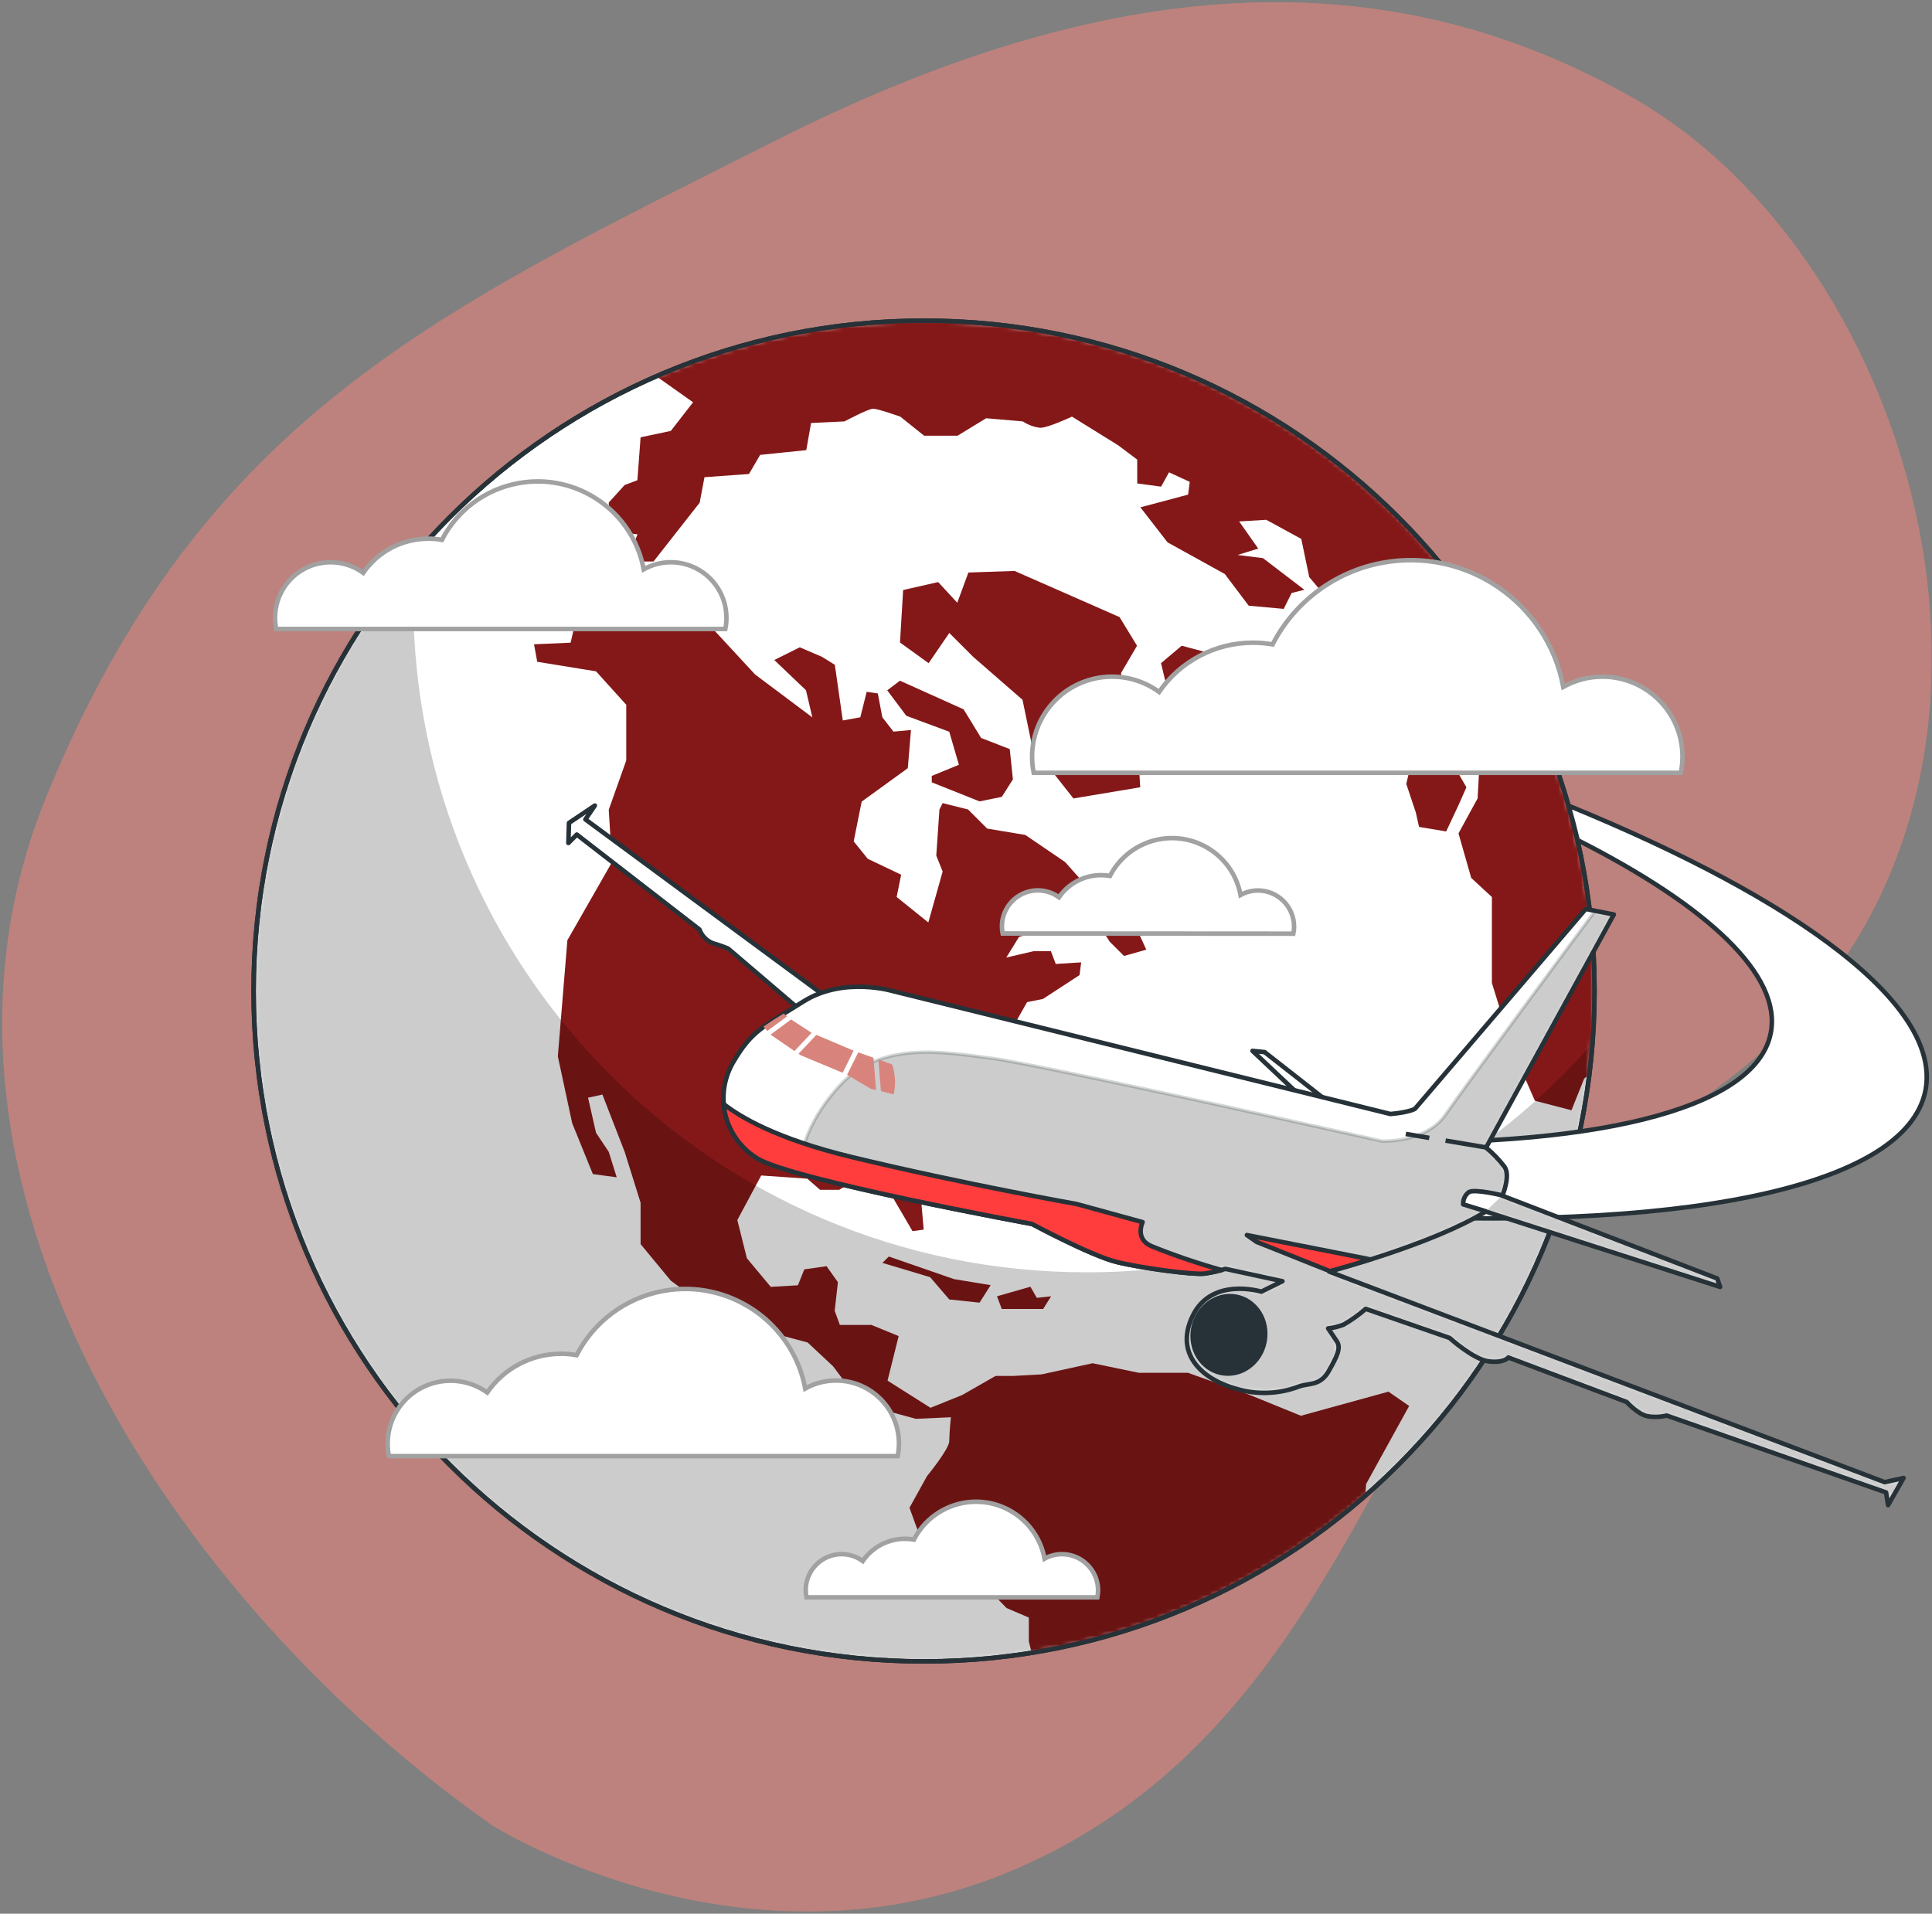 <svg width="427" height="423" viewBox="0 0 427 423" fill="none" xmlns="http://www.w3.org/2000/svg">
<rect x="0" y="0" width="427" height="423" fill="#808080" stroke="none"/>
<g clip-path="url(#clip0_4_1927)">
<g opacity="0.7">
<path d="M108.88 403.5C108.88 403.5 165.09 439.13 225.11 412.84C285.13 386.55 301.35 326.13 330.6 282.36C345.92 259.44 372.66 248.36 392.41 229.76C455.55 170.2 424.34 57.74 360.87 21.63C305.92 -9.59 244.93 -6.03 171.42 31.09C97.91 68.21 44.74 91.6 10.24 176.15C-24.26 260.7 38.68 354.38 108.88 403.5Z" fill="#D8847C"/>
<path opacity="0.7" d="M108.88 403.5C108.88 403.5 165.09 439.13 225.11 412.84C285.13 386.55 301.35 326.13 330.6 282.36C345.92 259.44 372.66 248.36 392.41 229.76C455.55 170.2 424.34 57.74 360.87 21.63C305.92 -9.59 244.93 -6.03 171.42 31.09C97.91 68.21 44.74 91.6 10.24 176.15C-24.26 260.7 38.68 354.38 108.88 403.5Z" fill="#D8847C"/>
</g>
<path d="M204.23 367.24C286.068 367.24 352.41 300.898 352.41 219.06C352.41 137.222 286.068 70.88 204.23 70.88C122.392 70.88 56.05 137.222 56.05 219.06C56.05 300.898 122.392 367.24 204.23 367.24Z" fill="white" stroke="#1A2E35" stroke-miterlimit="10"/>
<mask id="mask0_4_1927" style="mask-type:luminance" maskUnits="userSpaceOnUse" x="56" y="70" width="297" height="298">
<path d="M204.23 367.24C286.068 367.24 352.41 300.898 352.41 219.06C352.41 137.222 286.068 70.88 204.23 70.88C122.392 70.88 56.05 137.222 56.05 219.06C56.05 300.898 122.392 367.24 204.23 367.24Z" fill="white"/>
</mask>
<g mask="url(#mask0_4_1927)">
<path d="M198.9 150.46L212.97 156.79L216.84 163.12L223.17 165.58L223.87 172.27L221.41 176.14L216.49 177.14L205.93 172.92V171.51L211.93 169.05L209.8 161.74L200.31 158.22L196.09 152.59L198.9 150.46ZM287.52 312.94L276.27 308.36L262.55 303.44H251.68L241.48 301.33L230.23 303.79L223.9 304.14H220.03L212.65 308.36L205.65 311.18L196.16 305.18L198.62 295.33L192.62 292.87H185.62L184.48 289.74L185.19 283.41L182.68 279.88L177.76 280.58L176.35 284.1L170.35 284.45L165.07 278.12L162.96 269.68L168.24 259.83L178.43 260.54L181.25 263H185.47L190.74 259.83L195.31 261.24L201.68 272.14L204.15 271.79L203.44 263.7L201.33 259.48L202.04 252.8L215.04 247.17L216.8 234.17L222.42 229.6L227 221.51L230.51 220.81L238.6 215.53L238.95 212.72L233.33 213.07L232.27 210.26H228.4L222.4 211.66L225.22 207.09L237.53 203.58L240.34 200.41L245.26 208.15L248.43 211.31L253.35 209.91L251.24 205.33L243.86 200.06L235.42 190.56L226.62 184.56L218.18 183.15L213.96 178.93L208.34 177.52L207.63 178.93L206.93 189.13L208.34 192.64L205.17 203.9L198.17 198.27L199.17 193.35L191.79 189.83L188.68 185.98L190.44 177.19L200.64 169.8L201.34 161.36L197.47 161.72L195.01 158.55L194.01 153.28L191.55 152.92L190.14 158.55L186.27 159.25L184.51 146.95L181.68 145.19L176.76 143.08L171.13 145.89L178.13 152.57L179.54 158.57L166.88 149.08L158.09 139.58L157.38 130.09L148.24 127.27L141.24 131.84C139.53 132.87 137.77 133.82 135.96 134.66C134.2 135.36 127.52 136.06 127.52 136.06L126.11 142.06L118.03 142.41L118.73 146.28L131.73 148.39L138.41 155.78V168.09L134.54 178.99L135.25 190.59L125.4 207.83L123.29 233.5L126.46 248.27L131.03 259.52L136.3 260.23L134.54 254.6L131.73 250.38L129.97 242.64L133.14 241.94L138.06 254.6L141.58 265.85V275L148.26 283.08L160.26 291.88L178.5 296.74L184.13 302.01L188.35 307.64L194.68 311.51L202.42 313.62L210.16 313.27C210.16 313.27 209.8 316.79 209.8 318.54C209.8 320.29 204.88 326.28 204.88 326.28L201.01 333.28L203.82 341.02L211.56 344.19L222.46 355.44L227.39 357.55V362.82L228 365.28C255.36 360.86 280.92 348.83 301.76 330.56L301.94 328.01L311.44 310.78L306.87 307.61L287.52 312.94ZM324.1 174.02L320.23 167.34L315.31 159.61L313.9 149.06L320.23 150.11L320.58 146.59L316.01 146.24L319.88 144.48L324.1 142.02V138.51L319.88 132.88L318.98 125.31C276.98 73.92 205.93 56.71 145.07 83.18L153.18 88.92L148.26 95.25L141.58 96.66L140.87 106.15L138.06 107.21L134.54 111.08L134.9 117.41L140.9 118.11L138.44 124.11H144.44L154.64 111.11L155.7 105.48L165.54 104.77L168 100.55L178.2 99.5L179.26 93.5L186.64 93.15C186.64 93.15 191.92 90.34 192.97 90.34C194.02 90.34 198.97 92.09 198.97 92.09L204.25 96.31H211.63L217.96 92.45L226.05 93.15C227.21 93.92 228.54 94.41 229.92 94.56C231.68 94.56 236.92 92.09 236.92 92.09L247.12 98.42L251.34 101.59V106.86L256.62 107.57L258.37 104.4L262.95 106.51L262.59 109.33L252.04 112.14L258.04 119.88L270.7 126.88L275.98 133.88L283.72 134.59L285.47 131.07L288.29 130.37L279.14 123.37L273.52 122.67L278.09 121.26L273.87 115.26L279.87 114.9L287.6 119.12L289.36 127.56L293.23 132.14L296.4 142.33L304.13 147.96V159.57L312.22 164.84L311.87 168.71L310.81 173.28L312.92 179.61L313.63 182.78L319.63 183.78L322.44 177.78L324.1 174.02ZM328.68 138.6V140.6L326.92 146.22L327.98 151.15L331.84 152.55V159.23L327.62 157.48L326.57 176.48L322.35 184.21L325.16 194.06L329.73 198.28V217.28L334.31 232.05L339.23 243.31L347.32 245.41L350.13 238.41L351.28 237.51C352.04 231.4 352.42 225.25 352.42 219.09C352.47 190.53 344.22 162.57 328.68 138.6ZM247.44 136.4L224.23 126.2L214.03 126.55L211.57 133.23L207.35 128.66L199.61 130.42L198.91 142.02L205.24 146.59L209.81 139.91L215.09 145.19L225.99 154.68L228.1 164.88L237.24 176.49L252.01 174.02L251.68 168.74L248.52 162.74L247.78 148.74L251.3 142.74L247.44 136.4ZM266.44 144.13L261.17 142.73L256.6 146.59L259.06 156.79H263.63L266.44 144.13ZM299.15 150.81L287.15 144.48L284.68 140.26L281.87 141.32L284.33 148.32L286.44 157.47L291.71 159.58L292.77 158.17L289.68 152.92L298.83 156.44L299.15 150.81ZM196.44 277.74L195.03 279.15L205.58 282.31L209.8 287.23L216.49 287.94L218.95 284.07L210.86 282.74L196.44 277.74ZM227.74 284.42L220.35 286.53L221.41 289.34H230.55L232.31 286.53L229.15 286.88L227.74 284.42Z" fill="#841818"/>
<path opacity="0.2" d="M240.14 281.23C157.95 281.23 91.33 214.61 91.32 132.42C91.32 128.61 91.47 124.83 91.75 121.09C37.7 183 44.08 277.01 105.99 331.06C167.9 385.11 261.91 378.73 315.96 316.82C337.07 292.64 349.79 262.29 352.24 230.29C324.01 262.7 283.13 281.28 240.15 281.23H240.14Z" fill="black"/>
</g>
<path d="M204.23 367.24C286.068 367.24 352.41 300.898 352.41 219.06C352.41 137.222 286.068 70.88 204.23 70.88C122.392 70.88 56.05 137.222 56.05 219.06C56.05 300.898 122.392 367.24 204.23 367.24Z" stroke="#263238" stroke-linecap="round" stroke-linejoin="round"/>
<path d="M371.49 170.82C371.73 169.65 371.85 168.46 371.85 167.27C371.85 157.5 363.94 149.58 354.17 149.57C351.14 149.57 348.16 150.35 345.51 151.83C342.02 133.2 324.09 120.92 305.46 124.41C295.04 126.36 286.11 133.01 281.26 142.44C279.83 142.19 278.37 142.06 276.92 142.06C268.63 142.06 260.88 146.12 256.18 152.95C248.29 147.21 237.24 148.95 231.49 156.84C229.28 159.87 228.1 163.53 228.11 167.27C228.11 168.46 228.23 169.65 228.46 170.82H371.49Z" fill="white" stroke="#A1A1A1" stroke-miterlimit="10"/>
<path d="M160.31 139.03C160.47 138.22 160.55 137.39 160.55 136.56C160.55 129.77 155.04 124.28 148.25 124.28C146.16 124.28 144.1 124.82 142.27 125.84C139.84 112.91 127.38 104.4 114.44 106.83C107.22 108.19 101.03 112.8 97.67 119.33C96.68 119.16 95.68 119.07 94.67 119.07C88.92 119.07 83.54 121.89 80.28 126.62C74.79 122.64 67.11 123.86 63.13 129.35C61.61 131.45 60.79 133.97 60.79 136.56C60.79 137.39 60.88 138.22 61.04 139.03H160.31Z" fill="white" stroke="#A1A1A1" stroke-miterlimit="10"/>
<path d="M198.4 321.86C198.59 320.94 198.68 320.01 198.68 319.07C198.68 311.38 192.45 305.15 184.76 305.15C182.38 305.15 180.05 305.76 177.97 306.92C175.21 292.27 161.09 282.62 146.44 285.38C138.26 286.92 131.25 292.14 127.44 299.54C126.31 299.34 125.17 299.24 124.02 299.24C117.5 299.23 111.38 302.43 107.68 307.8C101.44 303.33 92.76 304.76 88.28 311C86.59 313.35 85.68 316.18 85.68 319.07C85.68 320.01 85.77 320.94 85.96 321.86H198.4Z" fill="white" stroke="#A1A1A1" stroke-miterlimit="10"/>
<path d="M285.85 206.38C285.96 205.85 286.01 205.32 286.01 204.78C285.98 200.4 282.44 196.86 278.06 196.83C276.7 196.83 275.37 197.17 274.18 197.83C272.61 189.46 264.55 183.95 256.18 185.52C251.51 186.4 247.5 189.38 245.32 193.61C244.68 193.5 244.02 193.44 243.37 193.44C239.65 193.44 236.16 195.26 234.05 198.33C230.5 195.75 225.54 196.53 222.96 200.08C221.98 201.43 221.44 203.06 221.44 204.74C221.44 205.28 221.5 205.81 221.6 206.34L285.85 206.38Z" fill="white" stroke="#A1A1A1" stroke-miterlimit="10"/>
<path d="M242.53 353.08C242.63 352.55 242.69 352.02 242.69 351.48C242.66 347.1 239.12 343.56 234.74 343.53C233.38 343.53 232.05 343.87 230.86 344.53C229.3 336.16 221.24 330.64 212.87 332.21C208.19 333.09 204.17 336.08 201.99 340.31C197.62 339.53 193.19 341.39 190.68 345.05C187.14 342.47 182.18 343.25 179.6 346.79C178.61 348.15 178.07 349.8 178.08 351.48C178.08 352.02 178.13 352.55 178.24 353.08H242.53Z" fill="white" stroke="#A1A1A1" stroke-miterlimit="10"/>
<path d="M346.68 178.09C347.4 180.6 348.07 183.14 348.68 185.7C377.47 200.32 393.88 215.6 391.36 228.36C387.96 245.6 350.84 253.98 297.89 252.36V268.36C369.82 272.54 421.23 262.93 425.55 241.05C429.18 222.4 397.97 199.08 346.68 178.09Z" fill="white" stroke="#263238" stroke-miterlimit="10"/>
<path d="M183.09 220.74L129.38 181.12L131.47 178.06L125.75 181.9L125.62 186.34L127.48 184.47L154.6 205.47C155.12 206.9 156.25 208.03 157.68 208.54C158.79 208.85 159.87 209.23 160.93 209.68L177.93 224.19L183.09 220.74Z" fill="white" stroke="#263238" stroke-linecap="round" stroke-linejoin="round"/>
<path d="M293.9 243.84L279.5 232.56L276.82 232.29L289.79 244.52L293.9 243.84Z" fill="white" stroke="#263238" stroke-linecap="round" stroke-linejoin="round"/>
<path d="M307.32 246.24L197.55 219.13C197.55 219.13 186.55 215.72 177.55 221.38C168.55 227.04 166.11 227.81 161.97 234.93C157.75 242.31 160.19 251.71 167.47 256.11C175.32 260.88 228.13 270.56 228.13 270.56C228.13 270.56 241.13 277.56 246.82 278.96C252.51 280.36 263.82 281.82 266.16 281.53C267.74 281.3 269.3 280.95 270.83 280.47L283.44 283.2L278.77 285.51C278.77 285.51 267.77 282.1 263.56 290.94C259.35 299.78 266.46 305.16 273.29 307C277.81 308.34 282.64 308.16 287.04 306.49C289.18 305.67 291.76 306.43 293.66 303.08C295.56 299.73 296.42 297.92 295.46 296.49L293.54 293.63C294.7 293.51 295.84 293.23 296.93 292.81C298.68 291.81 300.33 290.64 301.84 289.31L320.38 295.74C320.38 295.74 325.65 300.5 329.04 300.92C332.43 301.34 333.37 300.06 333.37 300.06L359.52 309.9C359.52 309.9 361.96 312.62 364.11 313.04C365.52 313.28 366.97 313.23 368.36 312.89L416.85 329.89L417.29 332.7L420.71 326.7L416.56 327.62L293.76 281.07C293.76 281.07 316.51 275.13 328.38 267.8L380.17 284.46L379.54 282.6L332.04 264.3C332.04 264.3 333.89 259.96 332.55 257.95C331.35 256.37 329.97 254.93 328.44 253.67L356.68 202.14L350.47 200.92L312.74 245.08C312.74 245.08 311.61 245.85 307.32 246.24Z" fill="white"/>
<mask id="mask1_4_1927" style="mask-type:luminance" maskUnits="userSpaceOnUse" x="159" y="200" width="262" height="133">
<path d="M307.32 246.24L197.55 219.13C197.55 219.13 186.55 215.72 177.55 221.38C168.55 227.04 166.11 227.81 161.97 234.93C157.75 242.31 160.19 251.71 167.47 256.11C175.32 260.88 228.13 270.56 228.13 270.56C228.13 270.56 241.13 277.56 246.82 278.96C252.51 280.36 263.82 281.82 266.16 281.53C267.74 281.3 269.3 280.95 270.83 280.47L283.44 283.2L278.77 285.51C278.77 285.51 267.77 282.1 263.56 290.94C259.35 299.78 266.46 305.16 273.29 307C277.81 308.34 282.64 308.16 287.04 306.49C289.18 305.67 291.76 306.43 293.66 303.08C295.56 299.73 296.42 297.92 295.46 296.49L293.54 293.63C294.7 293.51 295.84 293.23 296.93 292.81C298.68 291.81 300.33 290.64 301.84 289.31L320.38 295.74C320.38 295.74 325.65 300.5 329.04 300.92C332.43 301.34 333.37 300.06 333.37 300.06L359.52 309.9C359.52 309.9 361.96 312.62 364.11 313.04C365.52 313.28 366.97 313.23 368.36 312.89L416.85 329.89L417.29 332.7L420.71 326.7L416.56 327.62L293.76 281.07C293.76 281.07 316.51 275.13 328.38 267.8L380.17 284.46L379.54 282.6L332.04 264.3C332.04 264.3 333.89 259.96 332.55 257.95C331.35 256.37 329.97 254.93 328.44 253.67L356.68 202.14L350.47 200.92L312.74 245.08C312.74 245.08 311.61 245.85 307.32 246.24Z" fill="white"/>
</mask>
<g mask="url(#mask1_4_1927)">
<path opacity="0.2" d="M301.8 289.31L320.38 295.74C320.38 295.74 325.65 300.5 329.04 300.92C332.43 301.34 333.37 300.06 333.37 300.06L359.52 309.9C359.52 309.9 361.96 312.62 364.11 313.04C365.52 313.28 366.97 313.23 368.36 312.89L416.85 329.89L417.29 332.7L420.71 326.7L416.56 327.62L293.76 281.07C293.76 281.07 316.51 275.13 328.38 267.8L380.17 284.46L379.54 282.6L332.04 264.3C332.04 264.3 333.89 259.96 332.55 257.95C331.35 256.37 329.97 254.93 328.44 253.67L356.68 202.14L352.55 201.33C350.31 204.33 323.55 240.44 319.43 246.44C315.09 252.71 305.43 252.23 305.43 252.23C305.43 252.23 230.22 235.35 219.13 233.91C208.04 232.47 194.54 230.05 185.38 240.17C176.22 250.29 176.7 258.98 176.7 258.98L177.56 259.68C195.32 264.56 228.05 270.56 228.05 270.56C228.05 270.56 241.05 277.56 246.74 278.96C252.43 280.36 263.74 281.82 266.08 281.53C267.66 281.3 269.22 280.95 270.75 280.47L283.36 283.2L278.69 285.51C278.69 285.51 267.69 282.1 263.48 290.94C259.27 299.78 266.38 305.16 273.21 307C277.73 308.34 282.56 308.16 286.96 306.49C289.1 305.67 291.68 306.43 293.58 303.08C295.48 299.73 296.34 297.92 295.38 296.49L293.46 293.63C294.62 293.51 295.76 293.23 296.85 292.81C298.62 291.82 300.28 290.64 301.8 289.31Z" fill="black" stroke="#263238" stroke-width="0.75" stroke-linecap="round" stroke-linejoin="round"/>
</g>
<path d="M307.32 246.24L197.55 219.13C197.55 219.13 186.55 215.72 177.55 221.38C168.55 227.04 166.11 227.81 161.97 234.93C157.75 242.31 160.19 251.71 167.47 256.11C175.32 260.88 228.13 270.56 228.13 270.56C228.13 270.56 241.13 277.56 246.82 278.96C252.51 280.36 263.82 281.82 266.16 281.53C267.74 281.3 269.3 280.95 270.83 280.47L283.44 283.2L278.77 285.51C278.77 285.51 267.77 282.1 263.56 290.94C259.35 299.78 266.46 305.16 273.29 307C277.81 308.34 282.64 308.16 287.04 306.49C289.18 305.67 291.76 306.43 293.66 303.08C295.56 299.73 296.42 297.92 295.46 296.49L293.54 293.63C294.7 293.51 295.84 293.23 296.93 292.81C298.68 291.81 300.33 290.64 301.84 289.31L320.38 295.74C320.38 295.74 325.65 300.5 329.04 300.92C332.43 301.34 333.37 300.06 333.37 300.06L359.52 309.9C359.52 309.9 361.96 312.62 364.11 313.04C365.52 313.28 366.97 313.23 368.36 312.89L416.85 329.89L417.29 332.7L420.71 326.7L416.56 327.62L293.76 281.07C293.76 281.07 316.51 275.13 328.38 267.8L380.17 284.46L379.54 282.6L332.04 264.3C332.04 264.3 333.89 259.96 332.55 257.95C331.35 256.37 329.97 254.93 328.44 253.67L356.68 202.14L350.47 200.92L312.74 245.08C312.74 245.08 311.61 245.85 307.32 246.24Z" stroke="#263238" stroke-linecap="round" stroke-linejoin="round"/>
<path d="M188.66 232.24L180.43 228.75L176.49 232.93L176.93 233.24L186.24 237.13L188.66 232.24Z" fill="#D8847C"/>
<path d="M173.96 224.66L173.2 224.03C171.42 225.13 169.98 226.03 168.74 226.94L169.59 227.88L173.96 224.66Z" fill="#D8847C"/>
<path d="M179.38 228.3L174.85 225.34L170.32 228.68L170.42 228.78L175.59 232.32L179.38 228.3Z" fill="#D8847C"/>
<path d="M193.05 233.81L189.68 232.61L187.22 237.58L192.38 240.63L193.61 240.95L193.05 233.81Z" fill="#D8847C"/>
<path d="M197.68 237.45C197.29 234.67 196.84 235.17 196.84 235.17L194.14 234.17L194.69 241.17L197.49 241.91C197.86 240.45 197.92 238.93 197.68 237.45Z" fill="#D8847C"/>
<path d="M279.464 296.607C280.381 291.958 277.61 287.496 273.276 286.641C268.941 285.786 264.684 288.861 263.766 293.51C262.849 298.159 265.62 302.621 269.954 303.476C274.289 304.332 278.547 301.256 279.464 296.607Z" fill="#263238" stroke="#263238" stroke-linecap="round" stroke-linejoin="round"/>
<path d="M328.38 267.74L323.38 266.21C323.33 265.16 323.79 264.16 324.62 263.52C325.95 262.72 332.05 264.24 332.05 264.24" fill="white"/>
<path d="M328.38 267.74L323.38 266.21C323.33 265.16 323.79 264.16 324.62 263.52C325.95 262.72 332.05 264.24 332.05 264.24" stroke="#263238" stroke-linecap="round" stroke-linejoin="round"/>
<path d="M270.01 280.74C264.76 279.27 259.59 277.51 254.53 275.47C250.72 273.89 252.53 270.14 252.53 270.14L237.96 266.14C237.96 266.14 213.06 261.74 188.19 255.74C171.61 251.74 163.5 246.85 159.93 244.03C160.36 249.02 163.15 253.5 167.43 256.09C175.28 260.86 228.09 270.54 228.09 270.54C228.09 270.54 241.09 277.54 246.78 278.94C252.47 280.34 263.78 281.8 266.12 281.51C267.43 281.34 268.73 281.09 270.01 280.74Z" fill="#FF3D3D" stroke="#263238" stroke-linecap="round" stroke-linejoin="round"/>
<path d="M302.83 278.37L275.58 273L277.75 274.52L293.94 280.98C294.74 280.74 298.2 279.83 302.83 278.37Z" fill="#FF3D3D" stroke="#263238" stroke-linecap="round" stroke-linejoin="round"/>
<path d="M315.89 251.52L310.7 250.64" stroke="#263238" stroke-miterlimit="10"/>
<path d="M328.44 253.63L319.49 252.12" stroke="#263238" stroke-miterlimit="10"/>
</g>
<defs>
<clipPath id="clip0_4_1927">
<rect width="426.42" height="422.01" fill="white" transform="translate(0.5 0.5)"/>
</clipPath>
</defs>
</svg>
